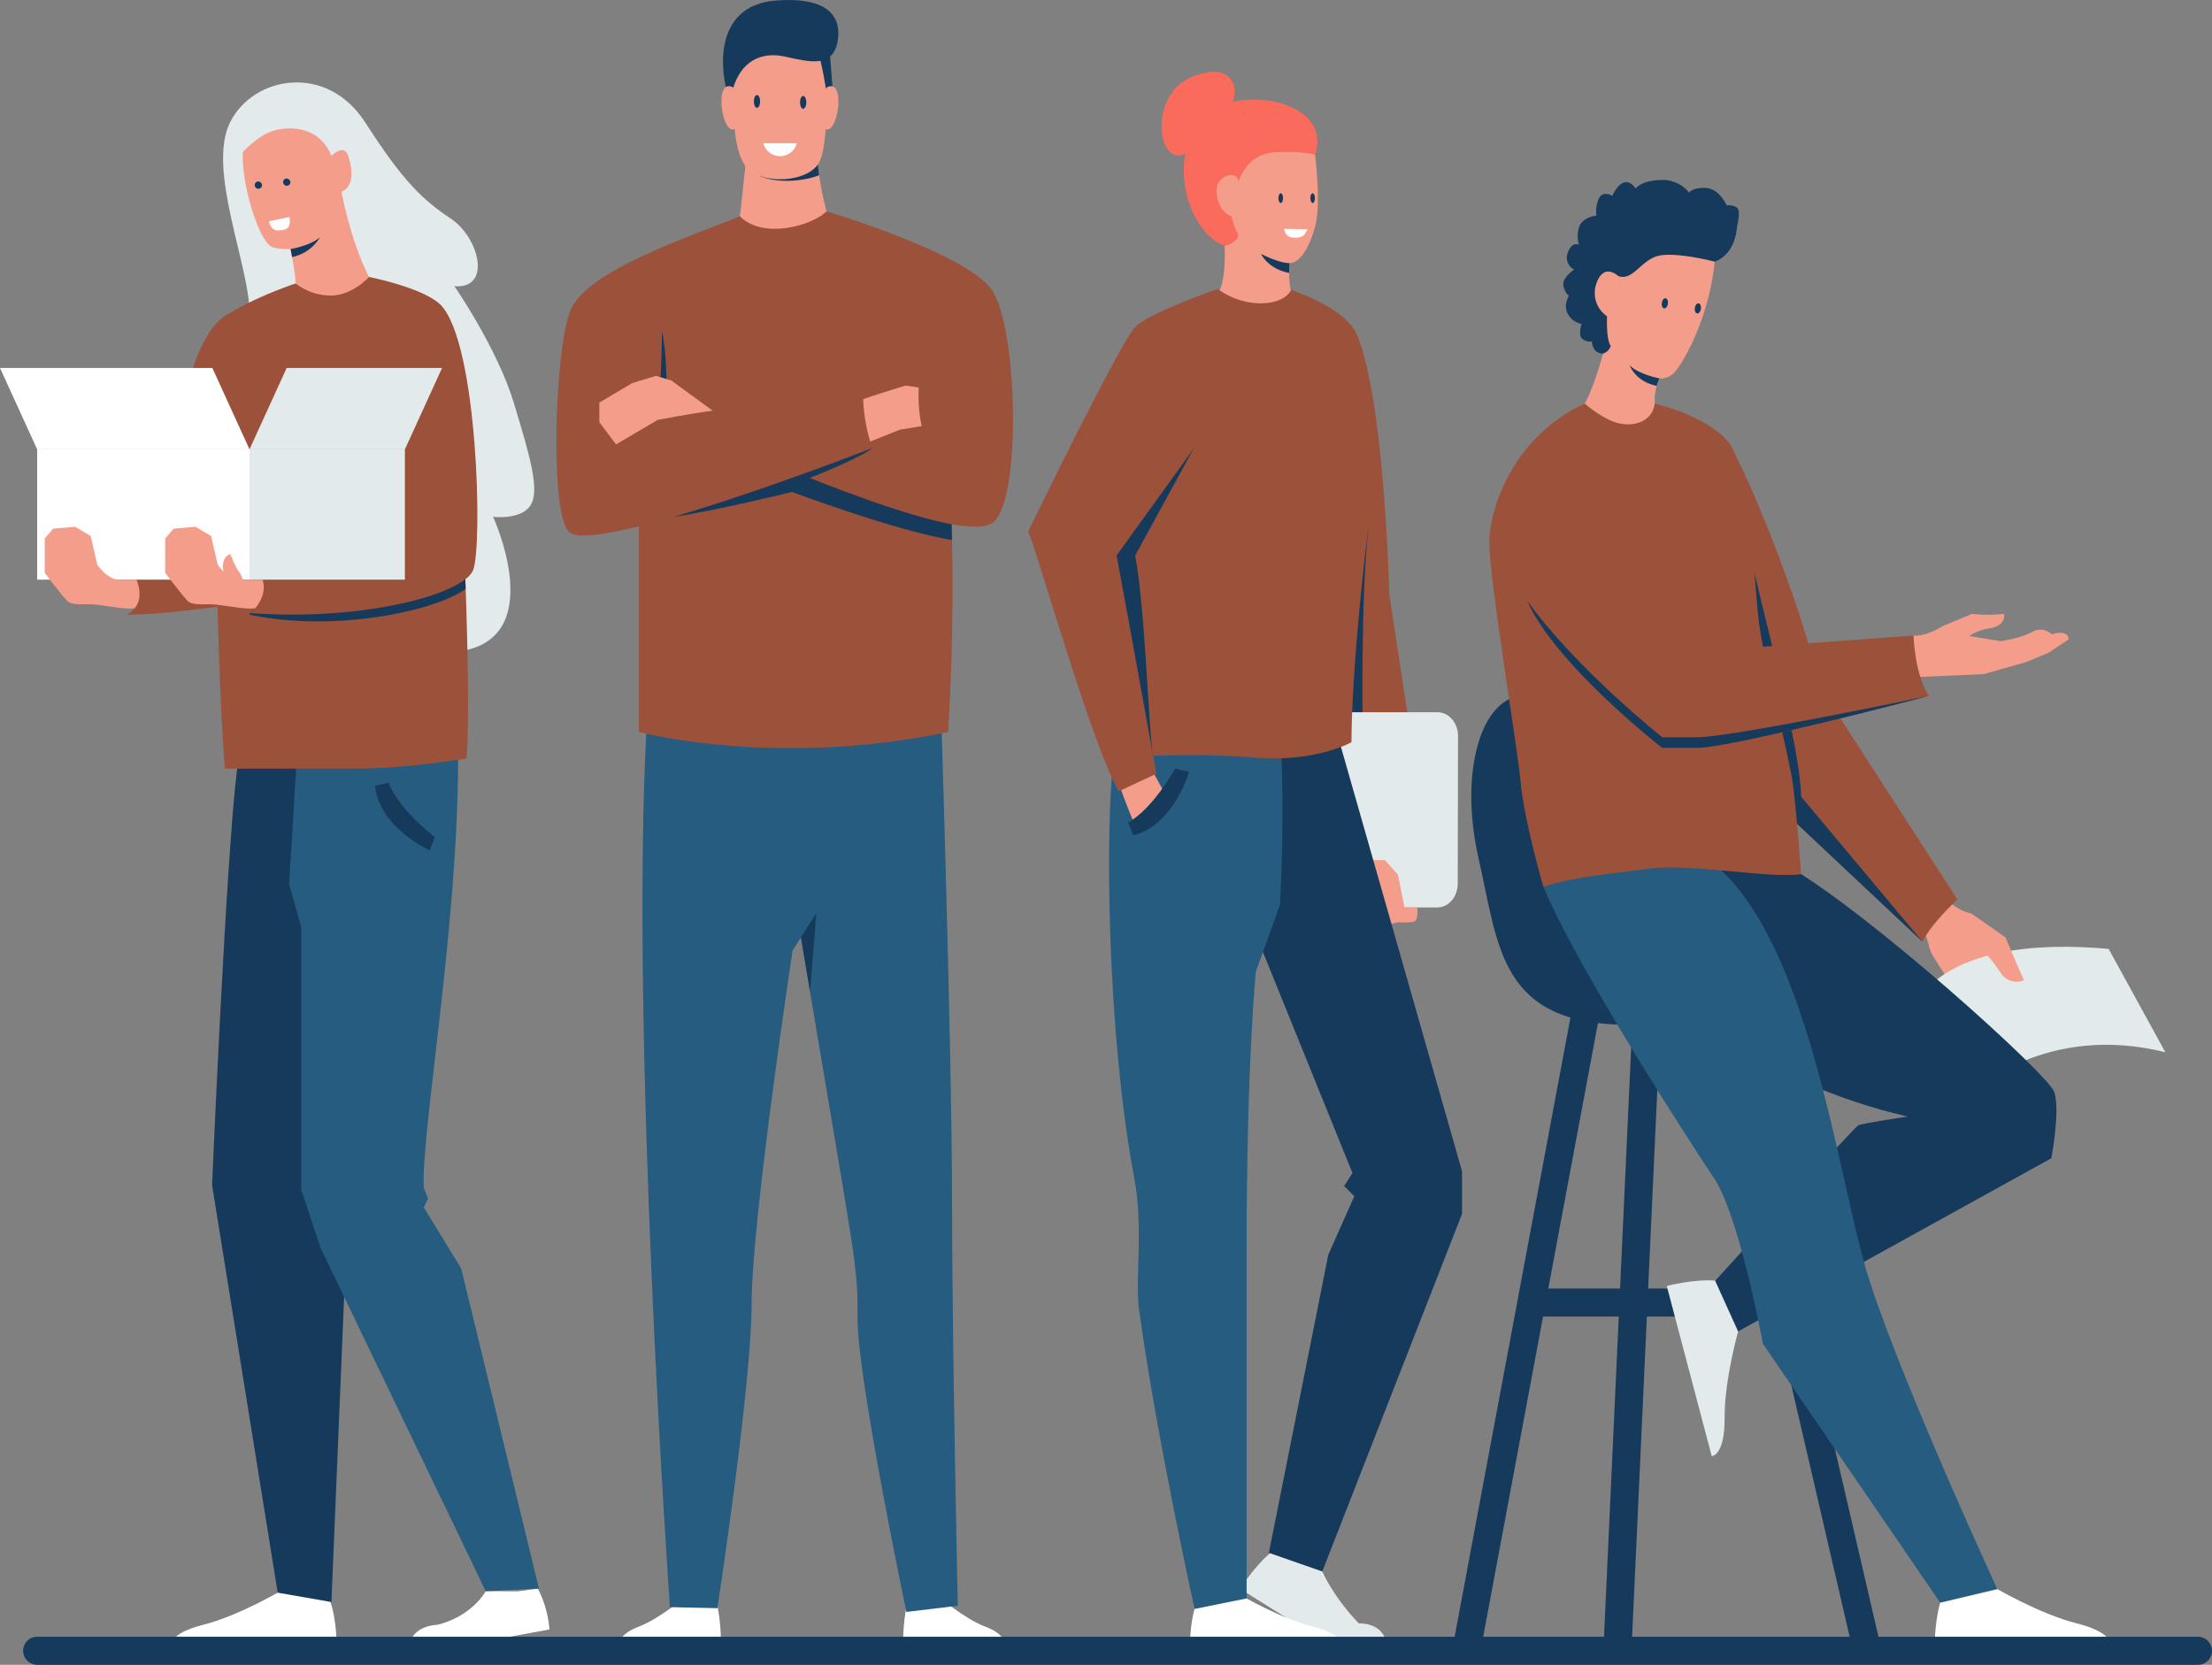 <svg xmlns="http://www.w3.org/2000/svg" width="736.984" height="554.734" viewBox="0 0 736.984 554.734">
  <rect x="0" y="0" width="736.984" height="554.734" fill="#808080" stroke="none"/>
  <g id="Group_91598" data-name="Group 91598" transform="translate(10528.83 313.65)">
    <path id="Path_141859" data-name="Path 141859" d="M1161.68,278.83c-14.7,0-22.27,25.28-15.56,54.6s6.89,55.21,50.26,55.21,12.41-63.69,12.41-63.69Z" transform="translate(-11182.28 -360.79)" fill="#163a5c"/>
    <line id="Line_289" data-name="Line 289" x2="48.82" y2="210.63" transform="translate(-9955.51 25.78)" fill="none" stroke="#163a5c" stroke-width="9.348"/>
    <line id="Line_290" data-name="Line 290" x1="9.71" y2="210.63" transform="translate(-9989.95 25.78)" fill="none" stroke="#163a5c" stroke-width="9.348"/>
    <line id="Line_291" data-name="Line 291" x1="39.39" y2="210.63" transform="translate(-10040.301 25.78)" fill="none" stroke="#163a5c" stroke-width="9.348"/>
    <line id="Line_292" data-name="Line 292" x2="85.02" transform="translate(-10018.601 120.38)" fill="none" stroke="#163a5c" stroke-width="9.348"/>
    <path id="Path_141860" data-name="Path 141860" d="M1295.05,359.05c.8,1.33.97,3.54,1.77,5.39s6.89,10.78,6.89,10.78l16.43,13.43s1.77-17.31,1.77-17.75-5.92-12.63-5.92-12.63l-11.84-1.77-7.6-5.56Z" transform="translate(-11182.28 -360.79)" fill="#f59d8b"/>
    <path id="Path_141861" data-name="Path 141861" d="M1356,363.33c-24.91-2.3-51.06.53-62.72,15.72l18.05,31.45s24.17-22.62,63.57-12.72Z" transform="translate(-11182.28 -360.79)" fill="#e3eaec"/>
    <path id="Path_141862" data-name="Path 141862" d="M1303.29,347.95a16.669,16.669,0,0,0,7.11,3.66l11.21,7.87s2.12,4.97,3.33,7.8,2.84,6.49,2.84,6.49a6.29,6.29,0,0,1-7.8-2.53,51.86,51.86,0,0,0-4.86-6.28s-15.1-6.18-18.34-11.55C1293.52,348.03,1303.29,347.95,1303.29,347.95Z" transform="translate(-11182.28 -360.79)" fill="#f59d8b"/>
    <path id="Path_141863" data-name="Path 141863" d="M1290.99,258.88c4.24.47,9.66-3.09,9.66-3.09l9.83-4.09a50.777,50.777,0,0,0,10.63,0s1.15,4.09-5.51,4.95a16.462,16.462,0,0,0-6.04,2.41l10.46,1.73s6.77-.97,10.54-3.09a5.287,5.287,0,0,1,6.48.82s5.42-1.88,5.65,1.65l-6.71,4.48-7.42,3.08-14.25,4.06-23.32,1-3.06-8.13Z" transform="translate(-11182.28 -360.79)" fill="#f59d8b"/>
    <path id="Path_141864" data-name="Path 141864" d="M1229.03,194.1c7.07,11.07,25.68,57.48,30.39,81.27l46.17,71.49s-9.19,8.48-11.54,14.13l-56.77-53.35-15.78-92.1Z" transform="translate(-11182.28 -360.79)" fill="#9b513a"/>
    <path id="Path_141865" data-name="Path 141865" d="M1225.13,473.89c-7.12-.68-16.35,1.76-16.35,1.76l14.98,56.71s4.37-.06,4.29-12.83,4.67-29.37,4.67-29.37l-1.98-7.52Z" transform="translate(-11182.28 -360.79)" fill="#e3eaec"/>
    <path id="Path_141866" data-name="Path 141866" d="M1224.74,134.33c7.24-2.65,7.42-11.66,7.42-11.66s1.41-5.3,0-6.36a4.905,4.905,0,0,0-3.4-.71s-2.43-5.65-7.03-5.83-5.48,1.59-5.48,1.59a11.311,11.311,0,0,0-9.54-4.24c-6.54.18-8.3,2.83-8.3,2.83s-1.77-2.83-4.06-1.94-3.71,4.42-3.71,4.42-3-1.94-4.42.71a10.34,10.34,0,0,0-.88,5.83s-4.95.53-5.83,4.06a9.693,9.693,0,0,0,0,5.65s-2.3-1.24-3.71,2.65a4.489,4.489,0,0,0,2.12,5.65s-3.62,2.38-3.62,4.77a5.746,5.746,0,0,0,1.85,3.98s-1.94,3.09-.35,6.01a6.814,6.814,0,0,0,4.59,3.36s-1.37,3.98.46,5.12,2.98.62,2.98.62,0,4.06,3.71,4.15,5.21-3.62,5.21-3.62l3.71-9.89,18.02-12.28Z" transform="translate(-11182.28 -360.79)" fill="#163a5c"/>
    <path id="Path_141867" data-name="Path 141867" d="M1204.77,181.62a17.349,17.349,0,0,1,1.59-8.42s2.12.53,4.59-1.59,11.84-17.49,13.78-37.28c0,0-11.31-3-17.84-2.12s-9.19,8.83-14.31,6.89c0,0-4.77-4.59-7.24,2.47a9.4,9.4,0,0,0,3.53,10.95s-.35,7.69,1.24,9.89a3.971,3.971,0,0,1-2.56,2.56s-2.91,10.92-6.09,16.64,7.42,11.28,7.42,11.28l17.4-.09Z" transform="translate(-11182.28 -360.79)" fill="#f59d8b"/>
    <path id="Path_141868" data-name="Path 141868" d="M1248.7,335.44c27.8,16.02,87.03,69.61,89.15,75.5s-.94,22.14-.94,22.14l-104.37,57.71-7.63-16.85s46.25-51.12,47.66-51.82,16.52-2.94,16.52-2.94-37.09-7.66-60.18-26.97-6.36-55.83-6.36-55.83Z" transform="translate(-11182.28 -360.79)" fill="#163a5c"/>
    <path id="Path_141869" data-name="Path 141869" d="M1300.43,579.45c-2.44,6.72-2.4,16.26-2.4,16.26l58.65-.28s1.04-4.24-11.34-7.37-27.26-11.88-27.26-11.88l-7.77.04Z" transform="translate(-11182.28 -360.79)" fill="#fff"/>
    <path id="Path_141870" data-name="Path 141870" d="M1227.09,248.2l10.93-10.05c5.67,24.26,15.27,59.36,15.51,74.44L1294.05,361l-56.77-53.35Z" transform="translate(-11182.28 -360.79)" fill="#163a5c"/>
    <path id="Path_141871" data-name="Path 141871" d="M1207.12,148.08c-.13.93.23,1.75.79,1.82s1.12-.62,1.25-1.55-.23-1.75-.79-1.82S1207.24,147.15,1207.12,148.08Z" transform="translate(-11182.28 -360.79)" fill="#163a5c"/>
    <path id="Path_141872" data-name="Path 141872" d="M1218.11,149.77c-.13.93.23,1.75.79,1.82s1.12-.62,1.25-1.55-.23-1.75-.79-1.82S1218.24,148.84,1218.11,149.77Z" transform="translate(-11182.28 -360.79)" fill="#163a5c"/>
    <path id="Path_141873" data-name="Path 141873" d="M1167.67,342.62c11.31,27.21,48.41,84.45,56.89,97.17s16.25,55.12,16.25,55.12l59.07,86.27,19.02-4.52s-35.68-77.16-44.52-109.31-18.02-97.87-44.17-126.85S1167.67,342.62,1167.67,342.62Z" transform="translate(-11182.28 -360.79)" fill="#255c80"/>
    <path id="Path_141874" data-name="Path 141874" d="M1253.53,338.45c-11.42,1.47-36.62-3.72-50.76-1.83s-24.38,2.59-35.1,6.01c0,0-6.36-21.79-7.54-34.51s-10.48-68.08-10.48-80.09,8.48-35.8,31.8-46.4c0,0,6.12,5.42,11.54,6.6s11.07-.94,11.78-6.6c0,0,16.72,3.77,24.26,12.48s8.72,45.46,10.36,59.6,10.01,44.05,11.42,54.88C1252.24,319.42,1253.53,338.45,1253.53,338.45Z" transform="translate(-11182.28 -360.79)" fill="#9b513a"/>
    <path id="Path_141875" data-name="Path 141875" d="M1196.38,168.78c1.77,2.21,7.6,4.06,9.98,4.42a12.49,12.49,0,0,0-.93,2.5C1198.26,174.31,1196.38,168.78,1196.38,168.78Z" transform="translate(-11182.28 -360.79)" fill="#163a5c"/>
    <path id="Path_141876" data-name="Path 141876" d="M1186.05,218.78c13.66,16.53,36.22,45.23,36.22,45.23l68.72-5.12s.35,13.07,5.12,20.14c0,0-65.54,17.31-77.2,17.31h-11.66s-35.51-27.56-45.05-49.11-7.24-30.74,0-34.98S1179.81,211.23,1186.05,218.78Z" transform="translate(-11182.28 -360.79)" fill="#9b513a"/>
    <g id="Group_91596" data-name="Group 91596" transform="translate(-11182.28 -360.79)">
      <path id="Path_141877" data-name="Path 141877" d="M1207.25,292.8h11.66c11.66,0,77.2-13.78,77.2-13.78s-65.54,17.31-77.2,17.31h-11.66s-35.51-27.56-45.05-49.11C1178.3,269.74,1207.25,292.8,1207.25,292.8Z" fill="#163a5c"/>
      <path id="Path_141878" data-name="Path 141878" d="M1296.11,279.02a5.625,5.625,0,0,1-.3-.48A3.891,3.891,0,0,0,1296.11,279.02Z" fill="#163a5c"/>
    </g>
    <path id="Path_141879" data-name="Path 141879" d="M1061.46,129.09c-10.12-3.74-18.26-22.65-10.56-38.93s47.51-11.66,40.69,8.58-18.7,24.85-18.7,24.85l-6.38,8.14Z" transform="translate(-11182.28 -360.79)" fill="#fa6b5c"/>
    <path id="Path_141880" data-name="Path 141880" d="M1058.71,145.47c3.52-3.52,2.75-16.39,2.75-16.39s3.85-.66,4.62-3.63a20.735,20.735,0,0,1-2.31-6.27s-4.18-.99-4.95-7.48,7.26-8.03,7.26-3.96c0,0,2.42-9.13,11.66-9.79s13.86.77,13.86.77,2.09,16.5,0,23.97-5.17,12.1-8.47,12.1a31.688,31.688,0,0,0,1.33,12.91c2.19,6-7.71,6.99-7.71,6.99l-18.97-4.29Z" transform="translate(-11182.28 -360.79)" fill="#f59d8b"/>
    <path id="Path_141881" data-name="Path 141881" d="M1104.68,157.06c10,19.08,11.65,88.18,11.65,88.18l9.49,62.29-16.3,7.94-17.53-43.7V241.94Z" transform="translate(-11182.28 -360.79)" fill="#9b513a"/>
    <path id="Path_141882" data-name="Path 141882" d="M1109.35,223.38c-2.57,22.74-1.89,65.38-1.89,65.38l-15.47-11.14,3.09-34.86Z" transform="translate(-11182.28 -360.79)" fill="#163a5c"/>
    <path id="Path_141883" data-name="Path 141883" d="M1132.29,349.52h-71.35c-3.78,0-6.85-3.55-6.84-7.92l.1-49.26c.01-4.35,3.07-7.88,6.84-7.88h71.35c3.78,0,6.85,3.55,6.84,7.92l-.1,49.26C1139.12,345.99,1136.06,349.52,1132.29,349.52Z" transform="translate(-11182.28 -360.79)" fill="#e3eaec"/>
    <path id="Path_141884" data-name="Path 141884" d="M1077.34,564.11c-5.66,4.38-10.71,12.47-10.71,12.47l30.61,19.14h18.27s0-7.65-9.36-7.65c-8.8-9.25-12.14-17.29-12.14-17.29l-6.59-4.12Z" transform="translate(-11182.28 -360.79)" fill="#e3eaec"/>
    <path id="Path_141885" data-name="Path 141885" d="M1104.47,337.96l5.67-4.23h4.74l4.33,4.85,2.17,10.93h4.26s.49,4.18-1.01,4.69-5.47.26-5.47.26l-3.09.72-2.01-.26-3.82.26-2.89-1.62Z" transform="translate(-11182.28 -360.79)" fill="#f59d8b"/>
    <path id="Path_141886" data-name="Path 141886" d="M1098.8,291.04l41.76,146.35v14.23L1094,570.78l-17.79-6.22,19.8-99.33,8.67-19.49-3.41-3.4,2.79-4.33-35.28-87.09-6.49-59.88Z" transform="translate(-11182.28 -360.79)" fill="#163a5c"/>
    <path id="Path_141887" data-name="Path 141887" d="M1051.96,581.68c-2.11,5.8-2.07,14.03-2.07,14.03l50.61-.24s.9-3.66-9.79-6.36-23.52-10.25-23.52-10.25l-6.71.03Z" transform="translate(-11182.28 -360.79)" fill="#fff"/>
    <path id="Path_141888" data-name="Path 141888" d="M1024.54,299.57c-2.94,22.14-2.37,91.64,6.9,140.62,2.96,15.67.23,33.86,1.46,42.86,5.88,43.14,18.56,100.2,18.56,100.2l17.33-3.48V464c0-63.43,3.09-93.13,3.09-93.13l8.04-22.28s1.86-33.73,0-56.62-41.15-5.57-41.15-5.57Z" transform="translate(-11182.28 -360.79)" fill="#255c80"/>
    <path id="Path_141889" data-name="Path 141889" d="M996.07,224.2s30.63-63.12,35.58-68.07,27.54-12.69,27.54-12.69a24.541,24.541,0,0,0,14.23,4.77c8.35,0,10.22-4.45,10.22-4.45s16.08,5.24,21.03,13.29,8.66,40.22,5.88,57.86-6.81,58.17-6.81,79.52c0,0-11.76,6.86-32.49,5.13s-46.72,0-46.72,0Z" transform="translate(-11182.28 -360.79)" fill="#9b513a"/>
    <path id="Path_141890" data-name="Path 141890" d="M1026.28,308.24c1.66,5.34,5.21,13.66,5.21,13.66l10.27-9.89-5.72-10.6Z" transform="translate(-11182.28 -360.79)" fill="#f59d8b"/>
    <path id="Path_141891" data-name="Path 141891" d="M1031.66,232.25l20.97-38.37s2.86-12.06-5.04-19.95c-2.32-2.32-23.77.71-31.64,16.43s-16.78,33.85-16.78,33.85c2.34,6.19,8.11,26.37,14.34,46.15l11.04,29.22s5.27-.35,12.95-.58C1035.9,284.84,1034.84,249.15,1031.66,232.25Z" transform="translate(-11182.28 -360.79)" fill="#163a5c"/>
    <path id="Path_141892" data-name="Path 141892" d="M996.07,224.2c4.33,11.47,21.1,70.54,30.08,86.63l12.57-5.87s-9.23-51.36-13.25-72.71l24.75-34.34s11.76-15.13,8.04-25.67-37.54,2.4-45.41,18.12S996.07,224.2,996.07,224.2Z" transform="translate(-11182.28 -360.79)" fill="#9b513a"/>
    <path id="Path_141893" data-name="Path 141893" d="M1029.33,321.2c8.51-4.8,15.63-17.95,15.63-17.95l4.64,1.08s-4.95,17.64-18.56,21.19Z" transform="translate(-11182.28 -360.79)" fill="#163a5c"/>
    <path id="Path_141894" data-name="Path 141894" d="M1047.85,98.63c-9.16,3.3-11.36-19.8,2.39-25.73s16.83,3.85,13.09,9.68S1047.85,98.63,1047.85,98.63Z" transform="translate(-11182.28 -360.79)" fill="#fa6b5c"/>
    <path id="Path_141895" data-name="Path 141895" d="M1080.93,113.16c0,.9-.35,1.62-.77,1.62s-.77-.73-.77-1.62.35-1.62.77-1.62S1080.93,112.27,1080.93,113.16Z" transform="translate(-11182.28 -360.79)" fill="#163a5c"/>
    <path id="Path_141896" data-name="Path 141896" d="M1091.56,113.16c0,.9-.35,1.62-.77,1.62s-.77-.73-.77-1.62.35-1.62.77-1.62S1091.56,112.27,1091.56,113.16Z" transform="translate(-11182.28 -360.79)" fill="#163a5c"/>
    <path id="Path_141897" data-name="Path 141897" d="M1081.27,123.37c.36,2.17,1.65,2.99,3.64,2.99,2.57,0,3.5-.99,4.07-2.85,0,0-1.9-.05-3.81-.05S1081.27,123.37,1081.27,123.37Z" transform="translate(-11182.28 -360.79)" fill="#fff"/>
    <path id="Path_141898" data-name="Path 141898" d="M1082.96,138.09a28.168,28.168,0,0,1,.17-3.28c-3.74,0-9.54-3.08-9.54-3.08S1075.81,136.7,1082.96,138.09Z" transform="translate(-11182.28 -360.79)" fill="#163a5c"/>
    <path id="Path_141899" data-name="Path 141899" d="M899.95,119.21c.72-5.67,2.06-19.18,2.06-19.18l23.62-1.96a99.121,99.121,0,0,0,3.2,19.49c2.68,9.28-5.98,9.08-5.98,9.08l-16.5,1.44-7.53-3.82Z" transform="translate(-11182.28 -360.79)" fill="#f59d8b"/>
    <path id="Path_141900" data-name="Path 141900" d="M955.66,581.68c-1.41,5.8-1.37,14.03-1.37,14.03l34.08-.16s.6-3.66-6.6-6.37-15.86-10.29-15.86-10.29l-4.52.02Z" transform="translate(-11182.28 -360.79)" fill="#fff"/>
    <path id="Path_141901" data-name="Path 141901" d="M892.33,581.68c1.41,5.8,1.37,14.03,1.37,14.03l-34.08-.16s-.6-3.66,6.6-6.37,15.86-10.29,15.86-10.29l4.52.02Z" transform="translate(-11182.28 -360.79)" fill="#fff"/>
    <path id="Path_141902" data-name="Path 141902" d="M918.54,348.81c20.69,124.58,20.63,117.97,20.63,137.95,0,19.96,16.27,97.5,16.27,97.5l17.12-2.06s-1.92-88.18-1.92-135.83S967,284.47,967,284.47H913.27Z" transform="translate(-11182.28 -360.79)" fill="#255c80"/>
    <path id="Path_141903" data-name="Path 141903" d="M868.91,288.77c-5.7,102.85,7.74,293.89,7.74,293.89l15.82.35s11.42-74.46,11.42-101.83S917.5,363.93,917.5,363.93l9.59-15.12-4-60.04Z" transform="translate(-11182.28 -360.79)" fill="#255c80"/>
    <path id="Path_141904" data-name="Path 141904" d="M899.95,119.21c7.74,7.74,24.03,3.2,28.88-1.65l25.78,21.25,13.61,27.85-2.27,30.32-12.17,9.28-35.24-9.28-32.83.62-24.34,1.86-3.09-23.93,5.57-27.64,8.87-10.52Z" transform="translate(-11182.28 -360.79)" fill="#9b513a"/>
    <path id="Path_141905" data-name="Path 141905" d="M873.96,157.58c2.37,9.08,1.44,32.75,1.44,32.75l-12.84-5.57,2.48-17.48Z" transform="translate(-11182.28 -360.79)" fill="#163a5c"/>
    <path id="Path_141906" data-name="Path 141906" d="M866.31,203.66v87.37s45.48,12.19,103.03,0a801.881,801.881,0,0,0,0-96.93Z" transform="translate(-11182.28 -360.79)" fill="#9b513a"/>
    <path id="Path_141907" data-name="Path 141907" d="M970.19,211.42c-2.9-2.97-5.37-5.16-5.37-5.16l-25.35-9.38-51.09,4.74-12.8,6.81,2.57,10.86c14.27-2.04,39.18-8.23,39.18-8.23s34.56,12.98,53.3,16.03Q970.495,219.515,970.19,211.42Z" transform="translate(-11182.28 -360.79)" fill="#163a5c"/>
    <path id="Path_141908" data-name="Path 141908" d="M911.29,201.72c18.98,7.43,62.09,25.29,72.4,19.93s9.08-65.93,0-78.2-54.87-25.89-54.87-25.89l29.29,46.62s-.1,16.5,2.43,24.96c0,0-11.09,2.71-23.47,4.97S911.29,201.72,911.29,201.72Z" transform="translate(-11182.28 -360.79)" fill="#9b513a"/>
    <path id="Path_141909" data-name="Path 141909" d="M941.02,180.16c4-1.44,14.11-4.54,14.11-4.54l4.43.62a48.482,48.482,0,0,0,.98,12.89l-7.27,1.19-12.26,4.9-3.73-9.8Z" transform="translate(-11182.28 -360.79)" fill="#f59d8b"/>
    <path id="Path_141910" data-name="Path 141910" d="M944.08,196.45c-5.15,4.04-23.92,11.15-23.92,11.15l-6.91-4.74,9.85-5.24,11.39-2.4Z" transform="translate(-11182.28 -360.79)" fill="#163a5c"/>
    <path id="Path_141911" data-name="Path 141911" d="M899.95,119.21c-20.01,8.04-51.36,18.56-56.52,31.56s-7.02,69.37,0,73.9c10.62,6.86,100.65-28.22,100.65-28.22A56.9,56.9,0,0,1,941,179.03s-42.9,2.68-68.48,8.04c0,0,1.44-14.69,1.44-29.5Z" transform="translate(-11182.28 -360.79)" fill="#9b513a"/>
    <path id="Path_141912" data-name="Path 141912" d="M853.13,181.3v6.5l5.57,7.43,13.82-8.15s10.46-2.06,18.37-3.1l-13.73-10.03-5.15-1.57-7.95,2.42Z" transform="translate(-11182.28 -360.79)" fill="#f59d8b"/>
    <path id="Path_141913" data-name="Path 141913" d="M925.63,98.07l-6.9.57-5.17,2.32-6.88,4.87c6.3,2.6,15,1.58,19.69-.31C925.79,101.17,925.63,98.07,925.63,98.07Z" transform="translate(-11182.28 -360.79)" fill="#163a5c"/>
    <path id="Path_141914" data-name="Path 141914" d="M897.78,76.31c0,7.63-.26,22.02,4.85,27.12s19.7,4.64,23.62-1.96,2.37-34.96,2.37-34.96l-10.83-6.6-13.51,2.17-4.74,2.89Z" transform="translate(-11182.28 -360.79)" fill="#f59d8b"/>
    <path id="Path_141915" data-name="Path 141915" d="M897.78,76.31C900.36,67.96,906.65,64.14,915,66s15.99,3.82,17.53-5.16S928.2,45.99,911.8,47.33s-19.37,15.64-16.5,28.98S897.78,76.31,897.78,76.31Z" transform="translate(-11182.28 -360.79)" fill="#163a5c"/>
    <path id="Path_141916" data-name="Path 141916" d="M897.78,76.31c-2.19-1.24-3.97-.08-3.97,4.72s2.08,10.4,4.4,9.07,2.71-7.02,2.71-7.02Z" transform="translate(-11182.28 -360.79)" fill="#f59d8b"/>
    <path id="Path_141917" data-name="Path 141917" d="M926.38,65.55a128.8,128.8,0,0,1,2.54,13.23l2.02-1.01-1.01-13.09Z" transform="translate(-11182.28 -360.79)" fill="#163a5c"/>
    <path id="Path_141918" data-name="Path 141918" d="M928.81,76.31c2.19-1.24,3.97-.08,3.97,4.72s-2.08,10.4-4.4,9.07-2.71-7.02-2.71-7.02Z" transform="translate(-11182.28 -360.79)" fill="#f59d8b"/>
    <path id="Path_141919" data-name="Path 141919" d="M907.78,94.87a5.757,5.757,0,0,0,11.14,0Z" transform="translate(-11182.28 -360.79)" fill="#fff"/>
    <g id="Group_91597" data-name="Group 91597" transform="translate(-11182.28 -360.79)">
      <path id="Path_141920" data-name="Path 141920" d="M906.7,80.93c0,1.18-.47,2.14-1.04,2.14s-1.04-.96-1.04-2.14.47-2.14,1.04-2.14S906.7,79.74,906.7,80.93Z" fill="#163a5c"/>
      <path id="Path_141921" data-name="Path 141921" d="M922.09,81.25c0,1.18-.47,2.14-1.04,2.14S920,82.44,920,81.25s.47-2.14,1.04-2.14S922.09,80.07,922.09,81.25Z" fill="#163a5c"/>
    </g>
    <path id="Path_141922" data-name="Path 141922" d="M923.33,377.54l2.13-26.15-5.15,8.11Q921.915,369.07,923.33,377.54Z" transform="translate(-11182.28 -360.79)" fill="#163a5c"/>
    <path id="Path_141923" data-name="Path 141923" d="M736.58,151.39c0-15.68-14.23-47.86-6.5-63.43s32.28-19.91,45.07,0,19.18,25.78,28.57,32.08,13.72,23.41,1.13,22.48c0,0,14.23,20.52,19.8,38.88s8.77,29.39,5.47,34.24-12.38,3.71-12.38,3.71,19.18,41.56-12.38,44.97-15.06-26.51-15.06-26.51Z" transform="translate(-11182.28 -360.79)" fill="#e3eaec"/>
    <path id="Path_141924" data-name="Path 141924" d="M751.95,141.59c0-3.2-2.06-13.41-2.06-13.41l17.33-17.12s2.99,16.4,9.18,28.36-9.28,13.61-9.28,13.61l-15.68-4.33Z" transform="translate(-11182.28 -360.79)" fill="#f59d8b"/>
    <path id="Path_141925" data-name="Path 141925" d="M737.72,248.03c-18.41,1.86-29.08,3.91-41.93,3.91,5.41-2.98,4.18-9.32,2.17-13.35l41.15-5.11Z" transform="translate(-11182.28 -360.79)" fill="#9b513a"/>
    <path id="Path_141926" data-name="Path 141926" d="M763.38,580.43c2.29,6.32,2.25,15.28,2.25,15.28l-55.11-.26s-.98-3.99,10.66-6.92,25.61-11.17,25.61-11.17l7.3.03Z" transform="translate(-11182.28 -360.79)" fill="#fff"/>
    <path id="Path_141927" data-name="Path 141927" d="M832.66,576.48a36.017,36.017,0,0,1,3.85,13.62l-29.58,5.43-17.08-.09s.27-6.24,9.42-6.92c11.63-2.93,16.02-11.18,16.02-11.18l10.71.05Z" transform="translate(-11182.28 -360.79)" fill="#fff"/>
    <path id="Path_141928" data-name="Path 141928" d="M732.46,303.26c-3.71,29.55-8.35,138.77-8.35,138.77l21.86,135.81,17.9,3.12,4.49-107.78-2.78-27.89,14.54-148.83Z" transform="translate(-11182.28 -360.79)" fill="#163a5c"/>
    <path id="Path_141929" data-name="Path 141929" d="M752.1,303.26l-2.32,38.52,4.02,14.23v87.56l6.5,19.49,54.97,114.27,17.74-.88L807.12,469.86l-12.48-20.42,1.34-2.7c.31,0-1.34-3.72-1.34-3.72-.95-18.45,11.45-86.98,11.45-143.46C806.1,235.03,752.1,303.26,752.1,303.26Z" transform="translate(-11182.28 -360.79)" fill="#255c80"/>
    <path id="Path_141930" data-name="Path 141930" d="M728.43,303.26c-2.48-25.53-3.71-109.15-3.71-109.15l-10.52-10.3s4.02-24.88,14.23-31.38,23.52-10.83,23.52-10.83a19.259,19.259,0,0,0,11.76,4.02c7.12,0,12.69-6.19,12.69-6.19s18.1,3.56,23.82,9.28,10.83,127.78,8.66,151.14c0,0-19.49,3.41-37.13,3.41Z" transform="translate(-11182.28 -360.79)" fill="#9b513a"/>
    <path id="Path_141931" data-name="Path 141931" d="M802.06,154.48a13.737,13.737,0,0,0-1.85-2.37l-3.71,35.1-21.04,47.36s-35.56-.62-31.64,7.27c1.89,3.81-4.74,7.81-6.93,9.37l-.32.73c28.82,6.13,62.45-1.42,72.02-8.6C807.39,208.7,804.91,169.24,802.06,154.48Z" transform="translate(-11182.28 -360.79)" fill="#163a5c"/>
    <path id="Path_141932" data-name="Path 141932" d="M800.22,148.71c12.45,12.45,14.08,80.76,10.83,88.49s-35.53,17.02-74.46,14.23c0,0,7.84-5.11,3.92-13s34.96-7.27,34.96-7.27l21.04-47.36Z" transform="translate(-11182.28 -360.79)" fill="#9b513a"/>
    <rect id="Rectangle_24725" data-name="Rectangle 24725" width="70.75" height="43.42" transform="translate(-10516.45 -163.92)" fill="#fff"/>
    <rect id="Rectangle_24726" data-name="Rectangle 24726" width="51.77" height="43.42" transform="translate(-10445.7 -163.92)" fill="#e3eaec"/>
    <path id="Path_141933" data-name="Path 141933" d="M736.58,196.87H665.83l-12.38-27.12H724.2Z" transform="translate(-11182.28 -360.79)" fill="#fff"/>
    <path id="Path_141934" data-name="Path 141934" d="M788.36,196.87H736.58l12.38-27.12h51.77Z" transform="translate(-11182.28 -360.79)" fill="#e3eaec"/>
    <path id="Path_141935" data-name="Path 141935" d="M760.1,126.12a17.639,17.639,0,0,1-15.63,3.46c-4.64-1.13-10.88-21.92-10.06-31.82,0,0,5.26-5.98,11.14-7.32s14.66-.52,18.32,8.66c0,0,4.27-4.54,5.72.31s1.65,9.9-2.37,11.65c0,0-.1,5.36-2.17,8.66S762.43,124.15,760.1,126.12Z" transform="translate(-11182.28 -360.79)" fill="#f59d8b"/>
    <path id="Path_141936" data-name="Path 141936" d="M743.05,120.86c.93,3.48,2.71,3.33,5.18,2.78s1.65-4.18,1.65-4.18Z" transform="translate(-11182.28 -360.79)" fill="#fff"/>
    <path id="Path_141937" data-name="Path 141937" d="M740.75,108.93a1.221,1.221,0,1,1-1.34-1.33A1.331,1.331,0,0,1,740.75,108.93Z" transform="translate(-11182.28 -360.79)" fill="#163a5c"/>
    <path id="Path_141938" data-name="Path 141938" d="M750.21,107.94a1.221,1.221,0,1,1-1.34-1.33A1.356,1.356,0,0,1,750.21,107.94Z" transform="translate(-11182.28 -360.79)" fill="#163a5c"/>
    <path id="Path_141939" data-name="Path 141939" d="M750.26,130.11c.14.75.32,1.68.5,2.68a14.016,14.016,0,0,0,9.34-6.67c-2.17,2.16-7.4,3.61-9.84,3.99Z" transform="translate(-11182.28 -360.79)" fill="#163a5c"/>
    <path id="Path_141940" data-name="Path 141940" d="M708.48,226.6v11.45s5.99,7.85,7.43,9.28,4.33,1.16,7.74,1.16,11.36,1.93,14.84,1.32c4.38-5.3,2.41-9.51,2.41-9.51h-7.66c-3.95,0-7.27-5.03-7.27-5.03l-2.17-9.51-5.18-3.09-7.35.62Z" transform="translate(-11182.28 -360.79)" fill="#f59d8b"/>
    <path id="Path_141941" data-name="Path 141941" d="M668.35,226.6v11.45s5.99,7.85,7.43,9.28,4.33,1.16,7.74,1.16,11.36,1.93,14.84,1.32c3.2-3.94.55-9.51.55-9.51h-5.8c-3.94,0-7.27-5.03-7.27-5.03l-2.17-9.51-5.18-3.09-7.35.62Z" transform="translate(-11182.28 -360.79)" fill="#f59d8b"/>
    <path id="Path_141942" data-name="Path 141942" d="M733.45,238.13c-1.43-1.43-3.25-6.34-3.25-6.34s-3.62.7-2.09,6.65c1.26,4.91,6.98,3.32,6.98,3.32Z" transform="translate(-11182.28 -360.79)" fill="#f59d8b"/>
    <path id="Path_141943" data-name="Path 141943" d="M782.92,307.94c3.47,9.13,15.41,18.13,15.41,18.13l-1.76,4.43s-16.7-7.53-18.18-21.53Z" transform="translate(-11182.28 -360.79)" fill="#163a5c"/>
    <line id="Line_293" data-name="Line 293" x2="719.93" transform="translate(-10516.45 236.41)" fill="none" stroke="#163a5c" stroke-linecap="round" stroke-linejoin="round" stroke-width="9.348"/>
  </g>
</svg>
